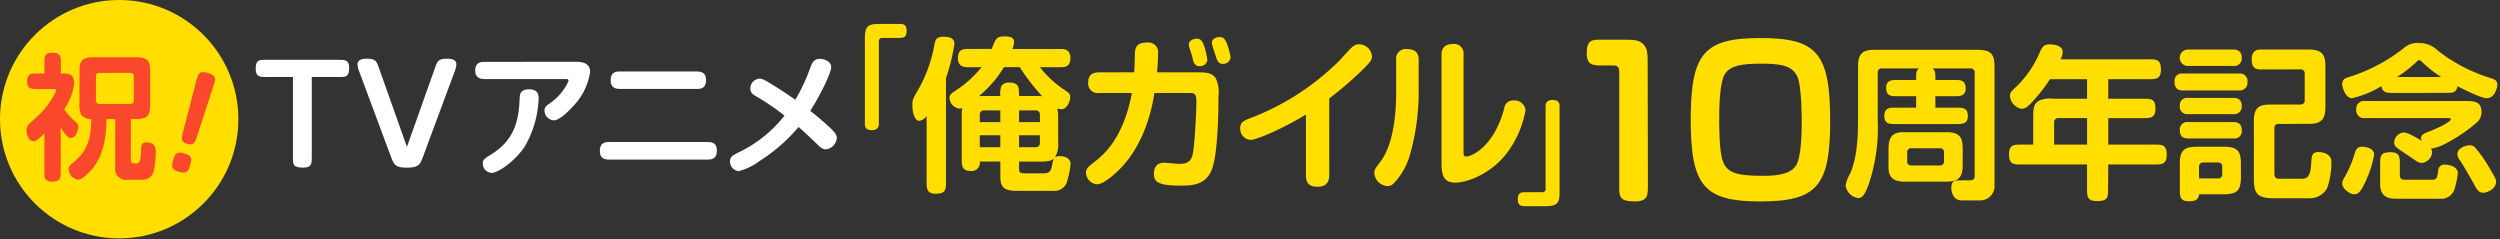 <svg xmlns="http://www.w3.org/2000/svg" xmlns:xlink="http://www.w3.org/1999/xlink" width="355" height="34" viewBox="0 0 355 34">
  <rect x="0" y="0" width="355" height="34" fill="#333333" stroke="none"/>
  <defs>
    <clipPath id="clip-path">
      <rect id="長方形_5469" data-name="長方形 5469" width="355" height="34" transform="translate(10 6)" fill="#fff"/>
    </clipPath>
  </defs>
  <g id="マスクグループ_130" data-name="マスクグループ 130" transform="translate(-10 -6)" clip-path="url(#clip-path)">
    <g id="グループ_2234" data-name="グループ 2234" transform="translate(-71.234 -1794.739)">
      <g id="グループ_2228" data-name="グループ 2228" transform="translate(117.541 1804.134)">
        <g id="グループ_2227" data-name="グループ 2227" transform="translate(0)">
          <path id="パス_452" data-name="パス 452" d="M157.139,1830.477c0,.884,0,1.462-1.231,1.462-1.442,0-1.442-.462-1.442-1.443V1819.07h-3.847c-.789,0-1.443,0-1.443-1.154,0-1.289.5-1.289,1.443-1.289h10.388c.807,0,1.442,0,1.442,1.154,0,1.289-.5,1.289-1.442,1.289h-3.867Z" transform="translate(-149.175 -1811.531)" fill="#fff"/>
          <path id="パス_453" data-name="パス 453" d="M187.254,1817.589c.308-.846.442-1.25,1.654-1.25.346,0,1.365,0,1.365.788a3.474,3.474,0,0,1-.231,1l-4.52,12.157c-.385,1.039-.577,1.52-2.231,1.52-1.6,0-1.847-.289-2.308-1.539l-4.52-12.138a2.92,2.92,0,0,1-.231-.981c0-.789.962-.808,1.308-.808,1.25,0,1.385.346,1.712,1.25l4,11.271Z" transform="translate(-161.773 -1811.398)" fill="#fff"/>
          <path id="パス_454" data-name="パス 454" d="M221.866,1817.167c.788,0,1.962.135,1.962,1.442a8.818,8.818,0,0,1-2.173,4.6c-.558.653-2.1,2.27-3,2.27a1.443,1.443,0,0,1-1.308-1.347c0-.5.192-.693.9-1.173a7.6,7.6,0,0,0,2.52-3.078c0-.192-.135-.269-.308-.269H208.824c-.788,0-1.308-.327-1.308-1.192,0-.943.462-1.251,1.327-1.251Zm-5.348,5.175a14.545,14.545,0,0,1-1.982,6.867c-1.308,1.981-3.712,3.732-4.713,3.732a1.329,1.329,0,0,1-1.231-1.385c0-.5.25-.655,1.174-1.231,3.462-2.135,3.943-5.041,4.058-8.041.019-.712.269-1.212,1.347-1.212C216.018,1821.072,216.518,1821.4,216.518,1822.342Z" transform="translate(-176.339 -1811.783)" fill="#fff"/>
          <path id="パス_455" data-name="パス 455" d="M255.936,1829.745c.77,0,1.308.231,1.308,1.212,0,.789-.289,1.288-1.308,1.288H241.952c-.827,0-1.327-.308-1.327-1.211,0-.866.327-1.289,1.327-1.289Zm-1.731-10.021c.9,0,1.5.154,1.5,1.25,0,.789-.366,1.231-1.154,1.231H243.433c-.827,0-1.269-.365-1.269-1.25,0-.9.462-1.231,1.269-1.231Z" transform="translate(-191.755 -1812.973)" fill="#fff"/>
          <path id="パス_456" data-name="パス 456" d="M286.647,1817.548c.25-.692.558-1.173,1.308-1.173.635,0,1.635.366,1.635,1.173,0,.789-1.519,3.943-2.981,6.214a38.16,38.16,0,0,1,2.943,2.52c.731.693.827,1.02.827,1.308a1.735,1.735,0,0,1-1.558,1.635c-.423,0-.673-.193-1.231-.731-1.462-1.4-1.616-1.558-2.635-2.443a24.238,24.238,0,0,1-5.5,4.809,8.877,8.877,0,0,1-2.981,1.462,1.356,1.356,0,0,1-1.251-1.423c0-.616.385-.827,1.154-1.213a18.336,18.336,0,0,0,6.579-5.251,34.391,34.391,0,0,0-4.059-2.751c-.635-.365-.789-.654-.789-1.057a1.4,1.4,0,0,1,1.327-1.443c.423,0,.885.289,2.25,1.135,1.289.808,2.193,1.442,2.809,1.865A26.2,26.2,0,0,0,286.647,1817.548Z" transform="translate(-207.863 -1811.414)" fill="#fff"/>
          <path id="パス_457" data-name="パス 457" d="M313.522,1809.08a.444.444,0,0,0-.482.5v11.735c0,.5-.3.866-.961.866-.77,0-1.026-.337-1.026-.866V1809.08c0-1.651.465-1.987,2.036-1.987h2.693c.625,0,1.2,0,1.2.93,0,1.057-.481,1.057-1.2,1.057Z" transform="translate(-224.547 -1807.092)" fill="#ffde00"/>
          <path id="パス_458" data-name="パス 458" d="M325.7,1821.718a1.629,1.629,0,0,1-1.035.682c-.682,0-.988-1.223-.988-2.234,0-.729.07-.894.894-2.305a20.149,20.149,0,0,0,2.163-5.879c.188-1.082.259-1.528,1.364-1.528.893,0,1.552.235,1.552.988a26.579,26.579,0,0,1-1.2,4.868v14.7c0,1.105,0,1.741-1.458,1.741-1.294,0-1.294-.776-1.294-1.741Zm7.549,6.467a1.157,1.157,0,0,1-1.246,1.34c-1.317,0-1.317-.776-1.317-1.716v-6.068a4.555,4.555,0,0,1,.095-1.152.982.982,0,0,1-.423.071,1.61,1.61,0,0,1-1.411-1.529c0-.423.259-.635.964-1.082a16.431,16.431,0,0,0,3.6-3.269h-2.022c-.823,0-1.341-.353-1.341-1.246,0-.988.376-1.341,1.341-1.341h3.457c.564-1.482.682-1.787,1.858-1.787.988,0,1.317.282,1.317.8a3.036,3.036,0,0,1-.235.988H344.8c.752,0,1.317.305,1.317,1.247,0,.8-.235,1.34-1.317,1.34h-3.01a14.71,14.71,0,0,0,3.551,3.269c.682.447.753.611.753.988,0,.494-.4,1.716-1.294,1.716a1.851,1.851,0,0,1-.517-.117c.024.188.094.705.094.987v3.786a3.613,3.613,0,0,1-.447,2.164,1.119,1.119,0,0,1,.635-.164c.824,0,1.576.353,1.576,1.1a10.541,10.541,0,0,1-.447,2.3,1.88,1.88,0,0,1-2.093,1.529h-4.962c-1.5,0-2.469-.189-2.469-1.905v-2.257Zm2.916-9.313a3.481,3.481,0,0,1,.141-1.411,1.22,1.22,0,0,1,1.105-.493c1.411,0,1.411.658,1.411,1.9h2.422a5.123,5.123,0,0,1,.87.047,31.648,31.648,0,0,1-3.2-4.139h-2.234a16.191,16.191,0,0,1-3.551,4.115c.212,0,.612-.023.823-.023Zm0,2.046h-2.3a.564.564,0,0,0-.611.611v1.058h2.916Zm-2.916,3.527v1.693h2.916v-1.693Zm5.574-1.858h2.963v-1.058a.564.564,0,0,0-.611-.611h-2.351Zm0,3.551h2.351a.564.564,0,0,0,.611-.611v-1.082h-2.963Zm0,2.046v.823c0,.682.024.846.964.846h2.493c.494,0,.917-.094,1.105-.611.071-.212.212-1.105.376-1.5-.47.423-1.011.447-2.257.447Z" transform="translate(-230.427 -1808.635)" fill="#ffde00"/>
          <path id="パス_459" data-name="パス 459" d="M385.235,1815.591c1.763,0,2.4.047,2.987.823a4.546,4.546,0,0,1,.4,2.446c0,2.587-.095,7.9-.847,10.253-.823,2.54-2.916,2.563-4.609,2.563-3.269,0-3.716-.612-3.716-1.694,0-.964.494-1.552,1.411-1.552.424,0,1.858.165,2.187.165,1.623,0,1.835-.8,2-1.882s.423-4.938.423-6.514a4.181,4.181,0,0,0-.071-1.246.665.665,0,0,0-.658-.423h-5.22c-.941,6.044-3.41,9.218-4.68,10.559-.87.917-2.54,2.4-3.457,2.4a1.685,1.685,0,0,1-1.575-1.646c0-.541.282-.823.988-1.364,1.387-1.057,4.28-3.339,5.526-9.947h-4.68a1.35,1.35,0,0,1-1.529-1.435c0-1.082.541-1.5,1.529-1.5h5.009c.047-.846.071-1.246.094-2.681.024-1.152.588-1.552,1.694-1.552a1.392,1.392,0,0,1,1.6,1.552c0,.823-.071,1.858-.141,2.681Zm1.411-3.551a13.308,13.308,0,0,1,.4,1.787,1.027,1.027,0,0,1-1.105.894c-.611,0-.846-.376-1.011-1.2-.094-.424-.283-.918-.4-1.294a2.038,2.038,0,0,1-.118-.588c0-.611.729-.823,1.129-.823C385.987,1810.817,386.317,1810.982,386.646,1812.04Zm3.245-.329a10.009,10.009,0,0,1,.447,1.74,1.043,1.043,0,0,1-1.105.941c-.706,0-.824-.517-1.223-1.787a7.294,7.294,0,0,1-.329-1.176c0-.517.47-.846,1.153-.846C389.256,1810.582,389.562,1810.77,389.891,1811.711Z" transform="translate(-251.903 -1808.717)" fill="#ffde00"/>
          <path id="パス_460" data-name="パス 460" d="M423.428,1831.049c0,1.011-.423,1.693-1.622,1.693-1.435,0-1.694-.705-1.694-1.693v-8.56c-3.716,2.257-7.149,3.6-7.831,3.6a1.588,1.588,0,0,1-1.5-1.647c0-.87.47-1.1,1.787-1.575A36.331,36.331,0,0,0,425,1814.7c1.694-1.881,1.929-2.187,2.682-2.187a1.858,1.858,0,0,1,1.811,1.67c0,.54-.188.823-1.482,2.093a52.3,52.3,0,0,1-4.586,3.927Z" transform="translate(-270.978 -1809.619)" fill="#ffde00"/>
          <path id="パス_461" data-name="パス 461" d="M452.718,1818.968a32.639,32.639,0,0,1-1.293,9.384,9.725,9.725,0,0,1-2.328,3.95,1.283,1.283,0,0,1-.847.306,2.008,2.008,0,0,1-1.834-1.858c0-.447.094-.588.894-1.646,1.811-2.4,2.211-6.75,2.211-9.666v-4.751a1.355,1.355,0,0,1,1.552-1.528c1.082,0,1.646.447,1.646,1.528Zm3.245-5.033c0-.894.447-1.5,1.6-1.5a1.34,1.34,0,0,1,1.528,1.5v13.9c0,.329,0,.564.376.564.941,0,4.068-1.623,5.409-6.89a1.231,1.231,0,0,1,1.34-1.059,1.536,1.536,0,0,1,1.67,1.411,14.014,14.014,0,0,1-2.234,5.479c-2.14,3.245-5.785,4.774-7.737,4.774s-1.952-1.529-1.952-3.152Z" transform="translate(-287.573 -1809.578)" fill="#ffde00"/>
          <path id="パス_462" data-name="パス 462" d="M488.014,1840.4a.436.436,0,0,0,.481-.5v-11.751c0-.578.4-.85.961-.85.625,0,1.026.208,1.026.85v12.28c0,1.635-.464,1.956-2.036,1.956h-2.693c-.625,0-1.2,0-1.2-.93,0-1.059.481-1.059,1.2-1.059Z" transform="translate(-305.329 -1816.502)" fill="#ffde00"/>
          <path id="パス_463" data-name="パス 463" d="M507.625,1811.278c1.9,0,2.684,0,3.319.692.577.635.577,1.241.577,3.377l.029,16.708c0,1.327-.029,2.193-1.847,2.193-2.222,0-2.222-.693-2.222-2.164v-16.247c0-.519-.144-.894-.779-.894h-1.674c-1.183,0-2.164,0-2.164-1.732,0-1.933.75-1.933,2.164-1.933Z" transform="translate(-313.855 -1809.041)" fill="#ffde00"/>
          <path id="パス_464" data-name="パス 464" d="M550.3,1822.592c0,9.177-1.789,11.456-9.9,11.456-7.936,0-9.9-2.106-9.9-11.6,0-9.465,1.9-11.6,9.9-11.6C548.42,1810.847,550.3,1812.983,550.3,1822.592Zm-14.89-6.724c-.837,1.184-.866,4.934-.866,6.638,0,1.327.028,4.56.519,5.829.577,1.5,1.616,2.078,5.6,2.078,1.356,0,3.809-.029,4.761-1.415.779-1.182.837-4.646.837-6.233,0-.4,0-4.79-.548-6.261-.664-1.732-2.309-2.021-5.31-2.021C537.888,1814.483,536.185,1814.743,535.406,1815.868Z" transform="translate(-326.723 -1808.84)" fill="#ffde00"/>
          <path id="パス_465" data-name="パス 465" d="M584,1816.624c.353.306.4.587.4,1.246v.4h3.057c.94,0,1.247.447,1.247,1.2,0,.823-.518,1.1-1.247,1.1H584.4v1.624h2.916c.988,0,1.693,0,1.693,1.223,0,1.105-.823,1.105-1.693,1.105H578.4c-.918,0-1.247-.353-1.247-1.223s.588-1.105,1.247-1.105h3.268v-1.624h-2.963c-.94,0-1.293-.329-1.293-1.2,0-.917.611-1.105,1.293-1.105h2.963v-.4c0-.564,0-.893.4-1.246h-5.244a.564.564,0,0,0-.612.611v6.7a25.174,25.174,0,0,1-1.27,9.125c-.517,1.411-.87,1.976-1.5,1.976a2.087,2.087,0,0,1-1.787-1.764,4.139,4.139,0,0,1,.564-1.552c.847-1.811,1.2-4.233,1.2-7.714v-7.737c0-1.552.541-2.281,2.187-2.281h14.863c2.328,0,2.328,1.152,2.328,2.869v16.3a2.027,2.027,0,0,1-2,2.211h-2.7c-1.082,0-1.434-1.058-1.434-1.811,0-.682.306-.987.729-1.011.353-.023.988-.023,1.529-.023.776,0,1.058-.024,1.058-.612v-14.674a.564.564,0,0,0-.611-.611Zm-6.255,11.453c0-1.623.494-2.4,2.093-2.4h6.114c2.328,0,2.328,1.153,2.328,2.869v1.835c0,2.281-1.176,2.328-2.775,2.328H580.14c-1.481,0-2.4-.4-2.4-2.093Zm7.266,2.328a.547.547,0,0,0,.612-.588v-1.27a.545.545,0,0,0-.612-.587h-4.021a.529.529,0,0,0-.588.587v1.27a.529.529,0,0,0,.588.588Z" transform="translate(-345.883 -1810.304)" fill="#ffde00"/>
          <path id="パス_466" data-name="パス 466" d="M620.9,1817.476a21.482,21.482,0,0,1-2.281,2.963c-.776.87-1.176,1.246-1.74,1.246a2.045,2.045,0,0,1-1.67-1.81c0-.494.305-.776.988-1.411a14.874,14.874,0,0,0,3.1-4.445c.494-1.129.659-1.481,1.576-1.481.729,0,1.834.212,1.834,1.058a2.368,2.368,0,0,1-.306,1.058h12.511c1.082,0,1.741,0,1.741,1.458,0,1.364-.729,1.364-1.741,1.364h-5.738v2.775h4.962c1.082,0,1.74,0,1.74,1.411,0,1.341-.729,1.341-1.74,1.341h-4.962v3.763h6.561c1.082,0,1.74,0,1.74,1.458,0,1.364-.729,1.364-1.74,1.364h-6.561l-.024,3.457c0,1.176,0,1.74-1.552,1.74-1.434,0-1.434-.682-1.434-1.74v-3.457h-9.336c-1.082,0-1.741,0-1.741-1.458,0-1.364.729-1.364,1.741-1.364h1.693v-3.692c0-1.341,0-2.022.8-2.54a3.882,3.882,0,0,1,2.07-.282h4.774v-2.775Zm1.2,5.527a.564.564,0,0,0-.611.611v3.151h4.68V1823Z" transform="translate(-366.109 -1809.628)" fill="#ffde00"/>
          <path id="パス_467" data-name="パス 467" d="M660.233,1819.711c-.917,0-1.176-.517-1.176-1.246a1.024,1.024,0,0,1,1.129-1.152h8.043a1.053,1.053,0,0,1,1.176,1.2,1.083,1.083,0,0,1-1.176,1.2Zm.776-3.48a1.165,1.165,0,1,1,0-2.328h6.373c.706,0,1.223.282,1.223,1.2a1.077,1.077,0,0,1-1.223,1.129Zm-.047,6.843a1.041,1.041,0,0,1-1.153-1.152,1.031,1.031,0,0,1,1.153-1.152h6.42c.729,0,1.223.282,1.223,1.176a1.077,1.077,0,0,1-1.223,1.129Zm.047,3.457c-.846,0-1.2-.4-1.2-1.152a1.053,1.053,0,0,1,1.2-1.176h6.421c.87,0,1.176.47,1.176,1.2a1.027,1.027,0,0,1-1.129,1.129Zm1.529,7.925c-.071.682-.4.988-1.434.988-1.294,0-1.294-.682-1.294-1.74v-3.668c0-2.258,1.082-2.329,2.822-2.329h3.551c2.3,0,2.3,1.2,2.3,2.752v1.669c0,2.281-1.106,2.328-2.869,2.328Zm0-2.257h2.7a.546.546,0,0,0,.588-.611v-1.034a.548.548,0,0,0-.588-.612h-2.093a.564.564,0,0,0-.611.612Zm11.288-7.737a.546.546,0,0,0-.588.611v6.326c0,.8.282.846.705.846h3.222c.564,0,1.2-.117,1.293-2.116.071-1.153.095-1.67,1.059-1.67.376,0,1.811.141,1.811,1.387a10.706,10.706,0,0,1-.611,3.763,2.811,2.811,0,0,1-2.4,1.411h-5.126c-2.446,0-2.869-.682-2.869-2.869v-8.113c0-2.328,1.152-2.328,2.846-2.328h3.763a.564.564,0,0,0,.611-.611v-3.786a.545.545,0,0,0-.611-.588h-5.668c-.893,0-1.246-.4-1.246-1.482,0-.87.4-1.34,1.246-1.34h6.89c2.3,0,2.328,1.2,2.328,2.775v5.456c0,2.3-1.223,2.328-2.869,2.328Z" transform="translate(-386.58 -1810.263)" fill="#ffde00"/>
          <path id="パス_468" data-name="パス 468" d="M710.854,1819.264c-.847,0-1.528,0-1.669-.964a14.254,14.254,0,0,1-4.186,1.716c-.846,0-1.388-1.435-1.388-2,0-.706.47-.871,1.035-1.035a24.18,24.18,0,0,0,7.9-4.233,2.85,2.85,0,0,1,2.022-.565,3.625,3.625,0,0,1,2.634,1.082,23.185,23.185,0,0,0,7.525,3.9c.588.188.917.377.917.941,0,.306-.329,1.905-1.5,1.905-.823,0-3.269-1.246-4.162-1.693-.165.94-.706.94-1.67.94Zm-2.7,8.748a15.075,15.075,0,0,1-1.223,3.81c-.658,1.434-1.011,1.834-1.622,1.834s-1.693-.8-1.693-1.528a1.373,1.373,0,0,1,.188-.659,14.8,14.8,0,0,0,1.576-3.6c.165-.541.376-.965,1.035-.965C707.209,1826.907,708.15,1827.236,708.15,1828.012Zm12.817-7.6c1.34,0,2.422,0,2.422,1.6a1.9,1.9,0,0,1-.706,1.481,21.884,21.884,0,0,1-4.139,2.823,6.579,6.579,0,0,1-2.351.87.821.821,0,0,1,.188.517,1.656,1.656,0,0,1-1.482,1.505,1.261,1.261,0,0,1-.447-.094c-.4-.188-1.458-.964-1.716-1.128-1.646-1.059-1.74-1.2-1.74-1.717a1.465,1.465,0,0,1,1.317-1.388c.188,0,.846.071,2.586,1.2a.868.868,0,0,1-.094-.353c0-.541.423-.705,1.082-.964,2.281-.894,3.151-1.552,3.151-1.763,0-.141-.188-.165-.282-.165H706.833a1.094,1.094,0,0,1-1.223-1.223,1.077,1.077,0,0,1,1.223-1.2ZM709,1829.423c0-1.176,0-1.74,1.5-1.74,1.294,0,1.294.753,1.294,1.74v1.505c0,.376.141.658.611.658h4c.682,0,.705-.376.846-1.388a.861.861,0,0,1,.941-.752c.634,0,1.834.283,1.834,1.2a11.105,11.105,0,0,1-.494,2.352,1.972,1.972,0,0,1-2.023,1.293h-6.326c-2.187,0-2.187-1.529-2.187-2.234Zm8.677-12.417a16.607,16.607,0,0,1-2.728-2.14c-.188-.187-.282-.258-.4-.258-.141,0-.282.141-.447.305a18.514,18.514,0,0,1-2.7,2.093Zm2.752,10.136a2.283,2.283,0,0,1,1.246-.447,1.064,1.064,0,0,1,.776.282,19.152,19.152,0,0,1,2.164,3.1c.846,1.434.846,1.5.846,1.787,0,1.081-1.34,1.576-1.811,1.576-.658,0-.964-.565-1.176-.941-.541-1.011-1.434-2.563-2.163-3.692a1.512,1.512,0,0,1-.329-.752A.924.924,0,0,1,720.426,1827.142Z" transform="translate(-407.325 -1809.463)" fill="#ffde00"/>
        </g>
      </g>
      <circle id="楕円形_19" data-name="楕円形 19" cx="16.924" cy="16.924" r="16.924" transform="translate(81.234 1800.739)" fill="#ffde00"/>
      <g id="グループ_2233" data-name="グループ 2233" transform="translate(85.005 1808.223)">
        <g id="グループ_2230" data-name="グループ 2230">
          <g id="グループ_2229" data-name="グループ 2229">
            <path id="パス_469" data-name="パス 469" d="M90.83,1826.208c-.865.827-1.192,1.1-1.615,1.1-.6,0-.923-.981-.923-1.539a1.231,1.231,0,0,1,.231-.75c.115-.154.827-.789,1.25-1.174a11.356,11.356,0,0,0,2.731-3.713c0-.23-.212-.23-.366-.23H89.811c-.808,0-1.443,0-1.443-1.135,0-.846.481-1.077,1.116-1.077H90.83v-1.52c0-.866,0-1.424,1.213-1.424,1.115,0,1.115.693,1.115,1.424v1.52H93.5c.962,0,1.558.25,1.558,1.423a8.422,8.422,0,0,1-1.442,3.675,10.65,10.65,0,0,0,1.539,1.693c.327.288.481.423.481.808,0,.327-.308,1.558-1.039,1.558-.5,0-1.039-.808-1.462-1.5v6.271c0,.885,0,1.424-1.231,1.424a1.108,1.108,0,0,1-.961-.423c-.116-.193-.116-.4-.116-1Zm10.06-2.039H99.64c-.019,3.6-.884,5.636-1.943,6.964-.058.077-1.327,1.635-2.1,1.635a1.547,1.547,0,0,1-1.308-1.463c0-.461.192-.6.654-.981,1.885-1.5,2.52-3.231,2.539-6.155a1.685,1.685,0,0,1-1.443-.654,3.458,3.458,0,0,1-.231-1.6v-4.636c0-1.885.943-1.885,2.309-1.885h5.847c1.885,0,1.885.942,1.885,2.25v4.27c0,1.116-.077,1.635-.673,2.019a3.407,3.407,0,0,1-1.577.231h-.5v5.559c0,.269,0,.75.423.75h.365c.577,0,.616-.692.655-1.807.019-.751.057-1.174.75-1.174,1.058,0,1.347.539,1.347,1.231a15.428,15.428,0,0,1-.269,2.731,1.626,1.626,0,0,1-1.808,1.328h-1.923a1.529,1.529,0,0,1-1.751-1.751Zm-2.25-6.56a.439.439,0,0,0-.5.482v3.424a.462.462,0,0,0,.5.5h4.386a.461.461,0,0,0,.5-.5v-3.424a.449.449,0,0,0-.5-.482Z" transform="translate(-88.291 -1814.743)" fill="#f9482b"/>
          </g>
        </g>
        <g id="グループ_2232" data-name="グループ 2232" transform="translate(20.67 2.758)">
          <g id="グループ_2231" data-name="グループ 2231">
            <path id="パス_470" data-name="パス 470" d="M128.678,1831.436c1.116.326,1.131.729.881,1.583-.26.89-.4,1.378-1.571,1.037-1.186-.347-1.122-.763-.861-1.652C127.356,1831.618,127.509,1831.095,128.678,1831.436Zm1.754-10.407c.212-.791.363-1.371,1.566-1.019,1.308.382,1.165.871.875,1.733l-2.393,7.345c-.211.657-.394,1.285-1.336,1.009s-.867-.726-.647-1.608Z" transform="translate(-126.971 -1819.905)" fill="#f9482b"/>
          </g>
        </g>
      </g>
    </g>
  </g>
</svg>
